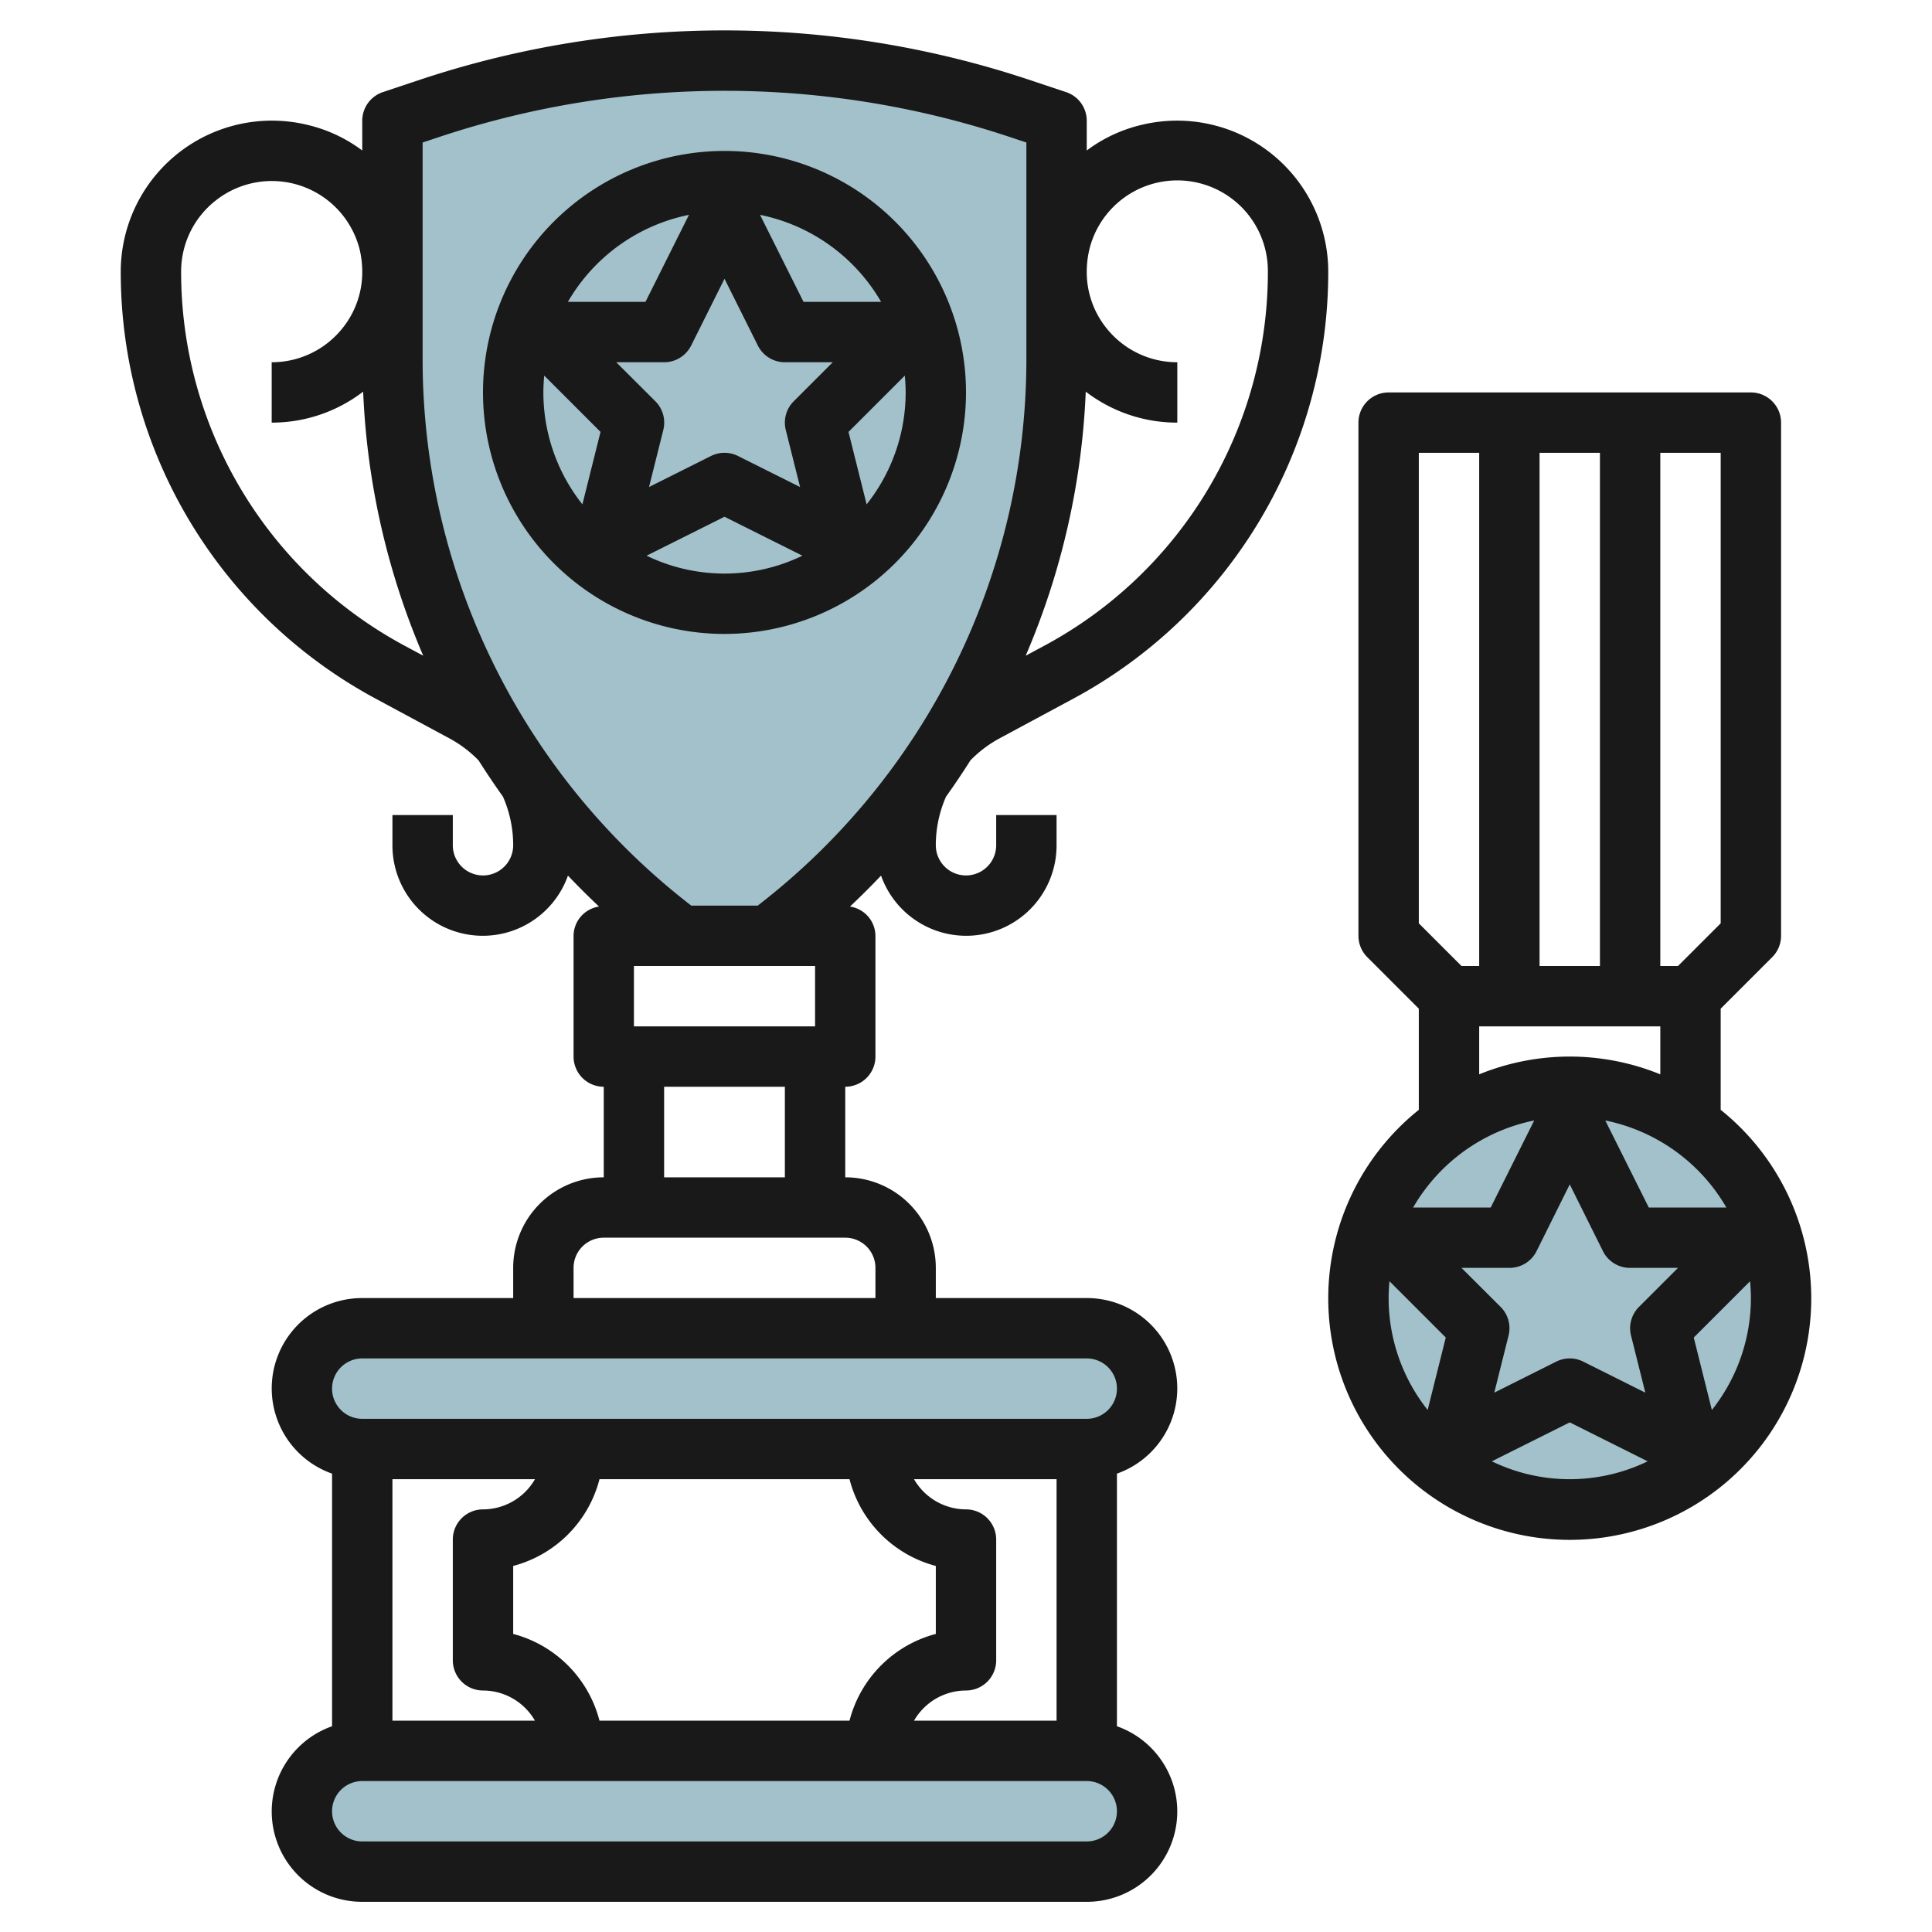 <?xml version="1.0" encoding="UTF-8"?>
<svg xmlns="http://www.w3.org/2000/svg" id="Layer_3" data-name="Layer 3" viewBox="0 0 64 64" width="512" height="512"><circle cx="52" cy="43" r="7" style="fill:#a3c1ca"/><rect x="10" y="44" width="28" height="4" rx="2" style="fill:#a3c1ca"/><rect x="10" y="58" width="28" height="4" rx="2" style="fill:#a3c1ca"/><path d="M25.45,31A23.753,23.753,0,0,0,35,11.962V4l-1.254-.418a30.811,30.811,0,0,0-19.492,0L13,4v7.962A23.753,23.753,0,0,0,22.55,31" style="fill:#a3c1ca"/><path d="M12.45,23.147l2.435,1.311a3.994,3.994,0,0,1,.969.732q.387.61.807,1.2A3.99,3.99,0,0,1,17,28a1,1,0,0,1-2,0V27H13v1a2.993,2.993,0,0,0,5.814,1.006q.5.526,1.03,1.025A.988.988,0,0,0,19,31v4a1,1,0,0,0,1,1v3a3,3,0,0,0-3,3v1H12a2.993,2.993,0,0,0-1,5.816v8.368A2.993,2.993,0,0,0,12,63H36a2.993,2.993,0,0,0,1-5.816V48.816A2.993,2.993,0,0,0,36,43H31V42a3,3,0,0,0-3-3V36a1,1,0,0,0,1-1V31a.988.988,0,0,0-.844-.969q.531-.5,1.03-1.025A2.993,2.993,0,0,0,35,28V27H33v1a1,1,0,0,1-2,0,3.99,3.99,0,0,1,.339-1.611q.42-.588.807-1.2a3.994,3.994,0,0,1,.969-.732l2.436-1.311A16.048,16.048,0,0,0,44,9a5.007,5.007,0,0,0-6.165-4.868A4.9,4.9,0,0,0,36,4.985V4a1,1,0,0,0-.684-.949l-1.254-.418a31.949,31.949,0,0,0-20.125,0l-1.253.418A1,1,0,0,0,12,4v.985a4.9,4.9,0,0,0-1.835-.853A5.007,5.007,0,0,0,4,9,16.047,16.047,0,0,0,12.45,23.147ZM27,34H21V32h6Zm3.278,23A1.993,1.993,0,0,1,32,56a1,1,0,0,0,1-1V51a1,1,0,0,0-1-1,1.993,1.993,0,0,1-1.722-1H35v8Zm-2.137-8A4.007,4.007,0,0,0,31,51.874v2.252A4.007,4.007,0,0,0,28.141,57H19.859A4.007,4.007,0,0,0,17,54.126V51.874A4.005,4.005,0,0,0,19.859,49ZM16,50a1,1,0,0,0-1,1v4a1,1,0,0,0,1,1,1.992,1.992,0,0,1,1.721,1H13V49h4.722A1.993,1.993,0,0,1,16,50ZM36,61H12a1,1,0,0,1,0-2H36a1,1,0,0,1,0,2Zm1-15a1,1,0,0,1-1,1H12a1,1,0,0,1,0-2H36A1,1,0,0,1,37,46Zm-8-4v1H19V42a1,1,0,0,1,1-1h8A1,1,0,0,1,29,42Zm-3-3H22V36h4ZM36.082,8.28A3,3,0,0,1,42,9a14.054,14.054,0,0,1-7.4,12.387l-.623.335a24.765,24.765,0,0,0,1.99-8.748A4.971,4.971,0,0,0,39,14V12a2.993,2.993,0,0,1-2.348-1.131A2.961,2.961,0,0,1,36,8.987V8.97A3.289,3.289,0,0,1,36.082,8.28ZM14,4.721l.57-.19a29.951,29.951,0,0,1,18.86,0l.57.19v7.24A22.851,22.851,0,0,1,25.1,30H22.9A22.851,22.851,0,0,1,14,11.961ZM7.132,6.653A3,3,0,0,1,11.918,8.28,3.289,3.289,0,0,1,12,8.97v.017a2.961,2.961,0,0,1-.652,1.882A2.993,2.993,0,0,1,9,12v2a4.971,4.971,0,0,0,3.03-1.026,24.754,24.754,0,0,0,1.99,8.747l-.622-.334A14.053,14.053,0,0,1,6,9,2.985,2.985,0,0,1,7.132,6.653Z" style="fill:#191919"/><path d="M32,13a8,8,0,1,0-8,8A8.009,8.009,0,0,0,32,13ZM21.419,18.408,24,17.118l2.581,1.29a5.922,5.922,0,0,1-5.162,0ZM24,9.235l1.105,2.212A1,1,0,0,0,26,12h1.586l-1.293,1.293a1,1,0,0,0-.263.95l.473,1.89-2.056-1.028a1,1,0,0,0-.894,0L21.5,16.133l.473-1.89a1,1,0,0,0-.263-.95L20.414,12H22a1,1,0,0,0,.895-.553Zm4.708,7.473-.6-2.4,1.865-1.865c.017.184.028.37.028.558A5.966,5.966,0,0,1,28.708,16.708ZM29.188,10h-2.57L25.177,7.117A6.014,6.014,0,0,1,29.188,10ZM22.823,7.117,21.382,10h-2.57A6.014,6.014,0,0,1,22.823,7.117ZM18,13c0-.188.011-.374.028-.558l1.865,1.865-.6,2.4A5.966,5.966,0,0,1,18,13Z" style="fill:#191919"/><path d="M47,33.414v3.351a8,8,0,1,0,10,0V33.414l1.707-1.707A1,1,0,0,0,59,31V14a1,1,0,0,0-1-1H46a1,1,0,0,0-1,1V31a1,1,0,0,0,.293.707ZM57.188,40h-2.57l-1.441-2.883A6.014,6.014,0,0,1,57.188,40ZM54.03,44.243l.473,1.89-2.056-1.028a1,1,0,0,0-.894,0L49.5,46.133l.473-1.89a1,1,0,0,0-.263-.95L48.414,42H50a1,1,0,0,0,.9-.553L52,39.235l1.1,2.212A1,1,0,0,0,54,42h1.586l-1.293,1.293A1,1,0,0,0,54.03,44.243ZM49.382,40h-2.57a6.014,6.014,0,0,1,4.011-2.883ZM46,43c0-.188.011-.374.028-.558l1.865,1.865-.6,2.4A5.966,5.966,0,0,1,46,43Zm3.419,5.408L52,47.118l2.581,1.29a5.922,5.922,0,0,1-5.162,0Zm7.289-1.7-.6-2.4,1.865-1.865c.017.184.028.37.028.558A5.966,5.966,0,0,1,56.708,46.708ZM52,35a7.945,7.945,0,0,0-3,.589V34h6v1.589A7.945,7.945,0,0,0,52,35Zm-1-3V15h2V32Zm6-1.414L55.586,32H55V15h2ZM47,15h2V32h-.586L47,30.586Z" style="fill:#191919"/></svg>
